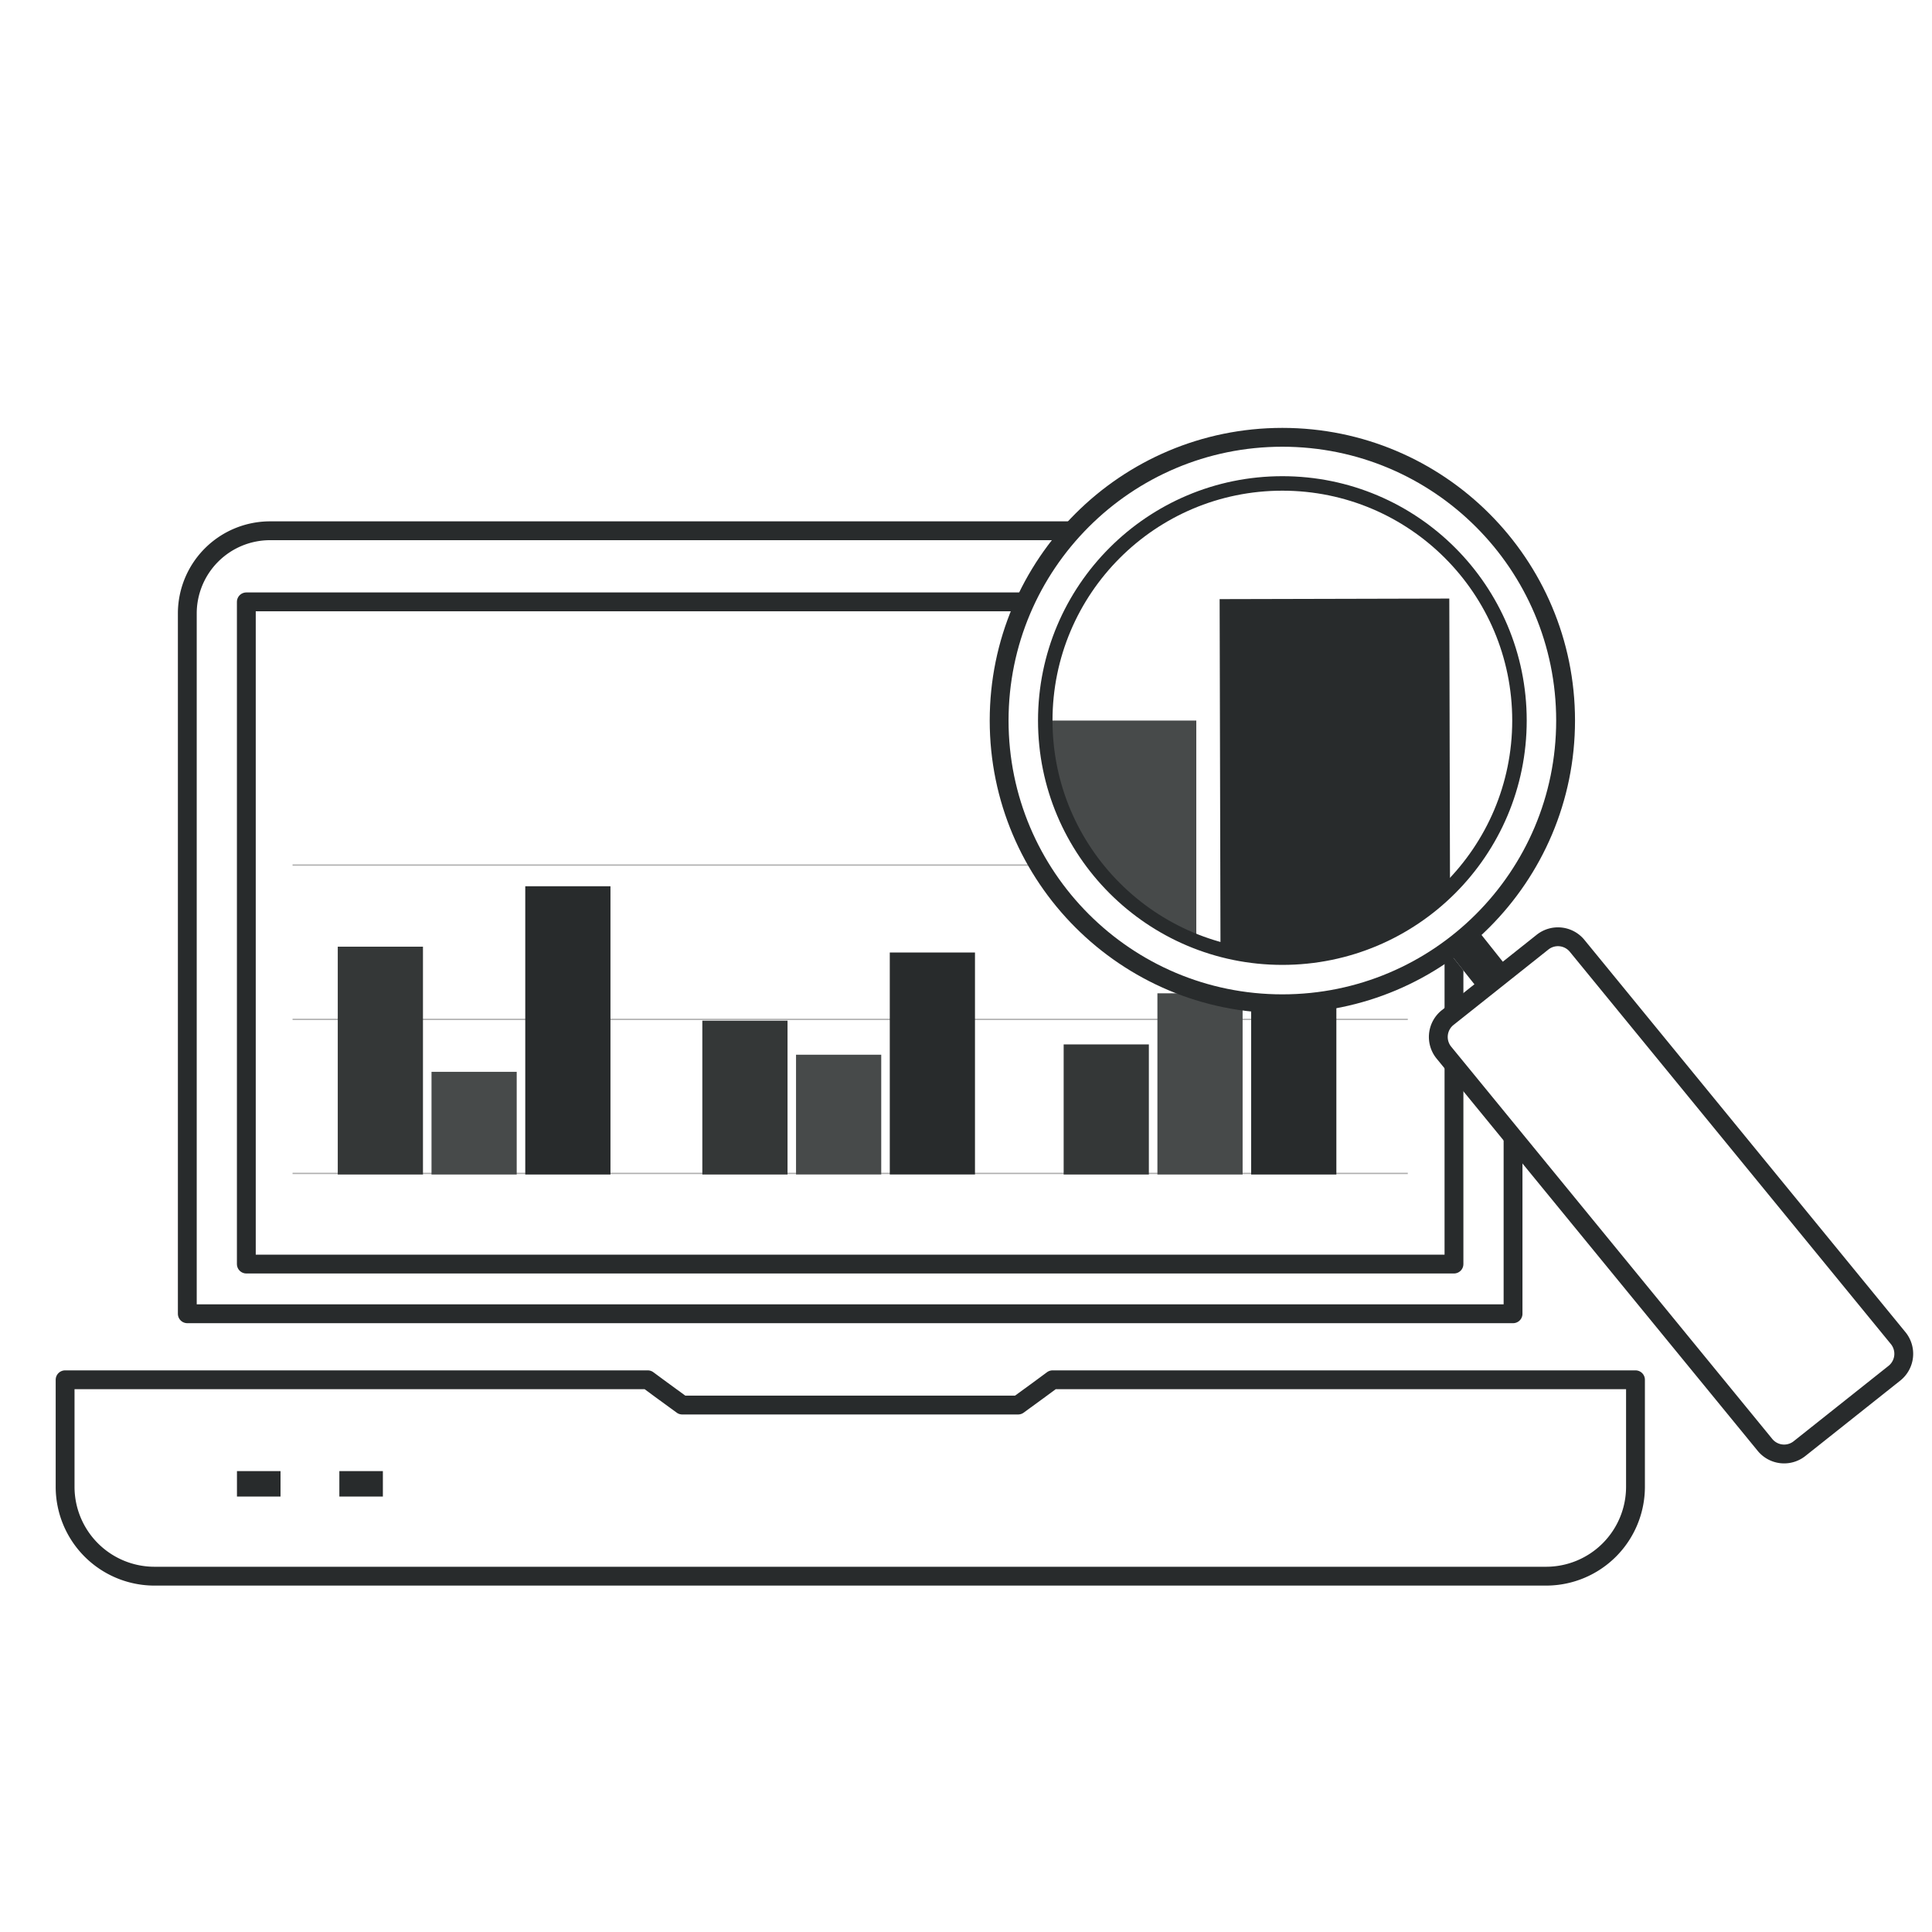 <?xml version="1.0" encoding="UTF-8"?> <svg xmlns="http://www.w3.org/2000/svg" xmlns:xlink="http://www.w3.org/1999/xlink" id="Layer_1" data-name="Layer 1" viewBox="0 0 400 400"><defs><style>.cls-1,.cls-2,.cls-4,.cls-6{fill:none;}.cls-2,.cls-4{stroke:#282b2c;stroke-linecap:round;stroke-linejoin:round;}.cls-2{stroke-width:3px;}.cls-3{clip-path:url(#clip-path);}.cls-4{stroke-width:3.9px;}.cls-5{fill:#282b2c;}.cls-6{stroke:#606060;stroke-miterlimit:10;stroke-width:0.28px;opacity:0.5;}.cls-7{fill:#343737;}.cls-8{fill:#474a4a;}.cls-9{clip-path:url(#clip-path-2);}.cls-10{fill:#4382c3;}</style><clipPath id="clip-path"><path class="cls-1" d="M365.38,299.1l-66.49-81.23a5.13,5.13,0,0,1,.83-7.19l6.76-5.38-6.81-8.56A58.6,58.6,0,0,1,229,103.27H5.84v229.9H362.61S365.7,298.78,365.38,299.1Z"></path></clipPath><clipPath id="clip-path-2"><circle class="cls-2" cx="265.5" cy="149.18" r="49.09"></circle></clipPath></defs><g class="cls-3"><path class="cls-4" d="M255,326.33h65.12a18.51,18.51,0,0,0,18.49-18.49V285.67H217.93l-2.71,2-4.43,3.23H141.25l-4.43-3.23-2.71-2H13.48v22.17A18.51,18.51,0,0,0,32,326.33H255"></path><rect class="cls-5" x="49.06" y="304.58" width="9.02" height="5.27"></rect><rect class="cls-5" x="70.26" y="304.58" width="9.01" height="5.27"></rect><path class="cls-4" d="M313.26,272V127a17.12,17.12,0,0,0-17.11-17.11H55.89A17.13,17.13,0,0,0,38.78,127V272Z"></path><rect class="cls-4" x="51" y="124.61" width="250.03" height="137.1"></rect><line class="cls-6" x1="60.57" y1="211.05" x2="291.47" y2="211.05"></line><line class="cls-6" x1="60.57" y1="179.1" x2="291.47" y2="179.1"></line><line class="cls-6" x1="60.57" y1="242.94" x2="291.47" y2="242.94"></line><g id="Group_574" data-name="Group 574"><rect id="Rectangle_410-2" data-name="Rectangle 410-2" class="cls-7" x="220.22" y="216.23" width="17.64" height="26.94"></rect><rect id="Rectangle_411-2" data-name="Rectangle 411-2" class="cls-8" x="239.63" y="205.65" width="17.64" height="37.52"></rect><rect id="Rectangle_412-2" data-name="Rectangle 412-2" class="cls-5" x="259.04" y="176.56" width="17.64" height="66.61"></rect></g><g id="Group_572-2" data-name="Group 572-2"><rect id="Rectangle_410-4" data-name="Rectangle 410-4" class="cls-7" x="69.93" y="196" width="17.64" height="47.17"></rect><rect id="Rectangle_411-4" data-name="Rectangle 411-4" class="cls-8" x="89.34" y="221.91" width="17.64" height="21.26"></rect><rect id="Rectangle_412-4" data-name="Rectangle 412-4" class="cls-5" x="108.75" y="183.49" width="17.64" height="59.68"></rect></g><g id="Group_573" data-name="Group 573"><rect id="Rectangle_410" data-name="Rectangle 410" class="cls-7" x="145.41" y="211.32" width="17.64" height="31.85"></rect><rect id="Rectangle_411" data-name="Rectangle 411" class="cls-8" x="164.81" y="218.37" width="17.64" height="24.79"></rect><rect id="Rectangle_412" data-name="Rectangle 412" class="cls-5" x="184.22" y="197.2" width="17.64" height="45.96"></rect></g></g><path class="cls-4" d="M372.57,299.92l19.66-15.62a5.14,5.14,0,0,0,.82-7.19l-66.48-81.23a5.13,5.13,0,0,0-7.19-.83l-19.66,15.63a5.13,5.13,0,0,0-.83,7.19l66.49,81.23A5.12,5.12,0,0,0,372.57,299.92Z"></path><rect class="cls-5" x="302.05" y="192.22" width="7.51" height="12.4" transform="translate(668.66 163.48) rotate(141.52)"></rect><circle class="cls-4" cx="265.5" cy="149.18" r="58.64"></circle><g class="cls-9"><g id="Group_573-2" data-name="Group 573"><rect id="Rectangle_410-2-2" data-name="Rectangle 410" class="cls-10" x="146.5" y="161.76" width="47.55" height="85.84" transform="translate(-0.5 0.42) rotate(-0.14)"></rect><rect id="Rectangle_411-2-2" data-name="Rectangle 411" class="cls-8" x="200.61" y="148.63" width="47.55" height="99.1" transform="matrix(1, 0, 0, 1, -0.48, 0.55)"></rect><rect id="Rectangle_412-2-2" data-name="Rectangle 412" class="cls-5" x="252.66" y="123.98" width="47.55" height="123.87" transform="translate(-0.45 0.68) rotate(-0.14)"></rect></g></g><circle class="cls-2" cx="265.5" cy="149.18" r="49.09"></circle></svg> 